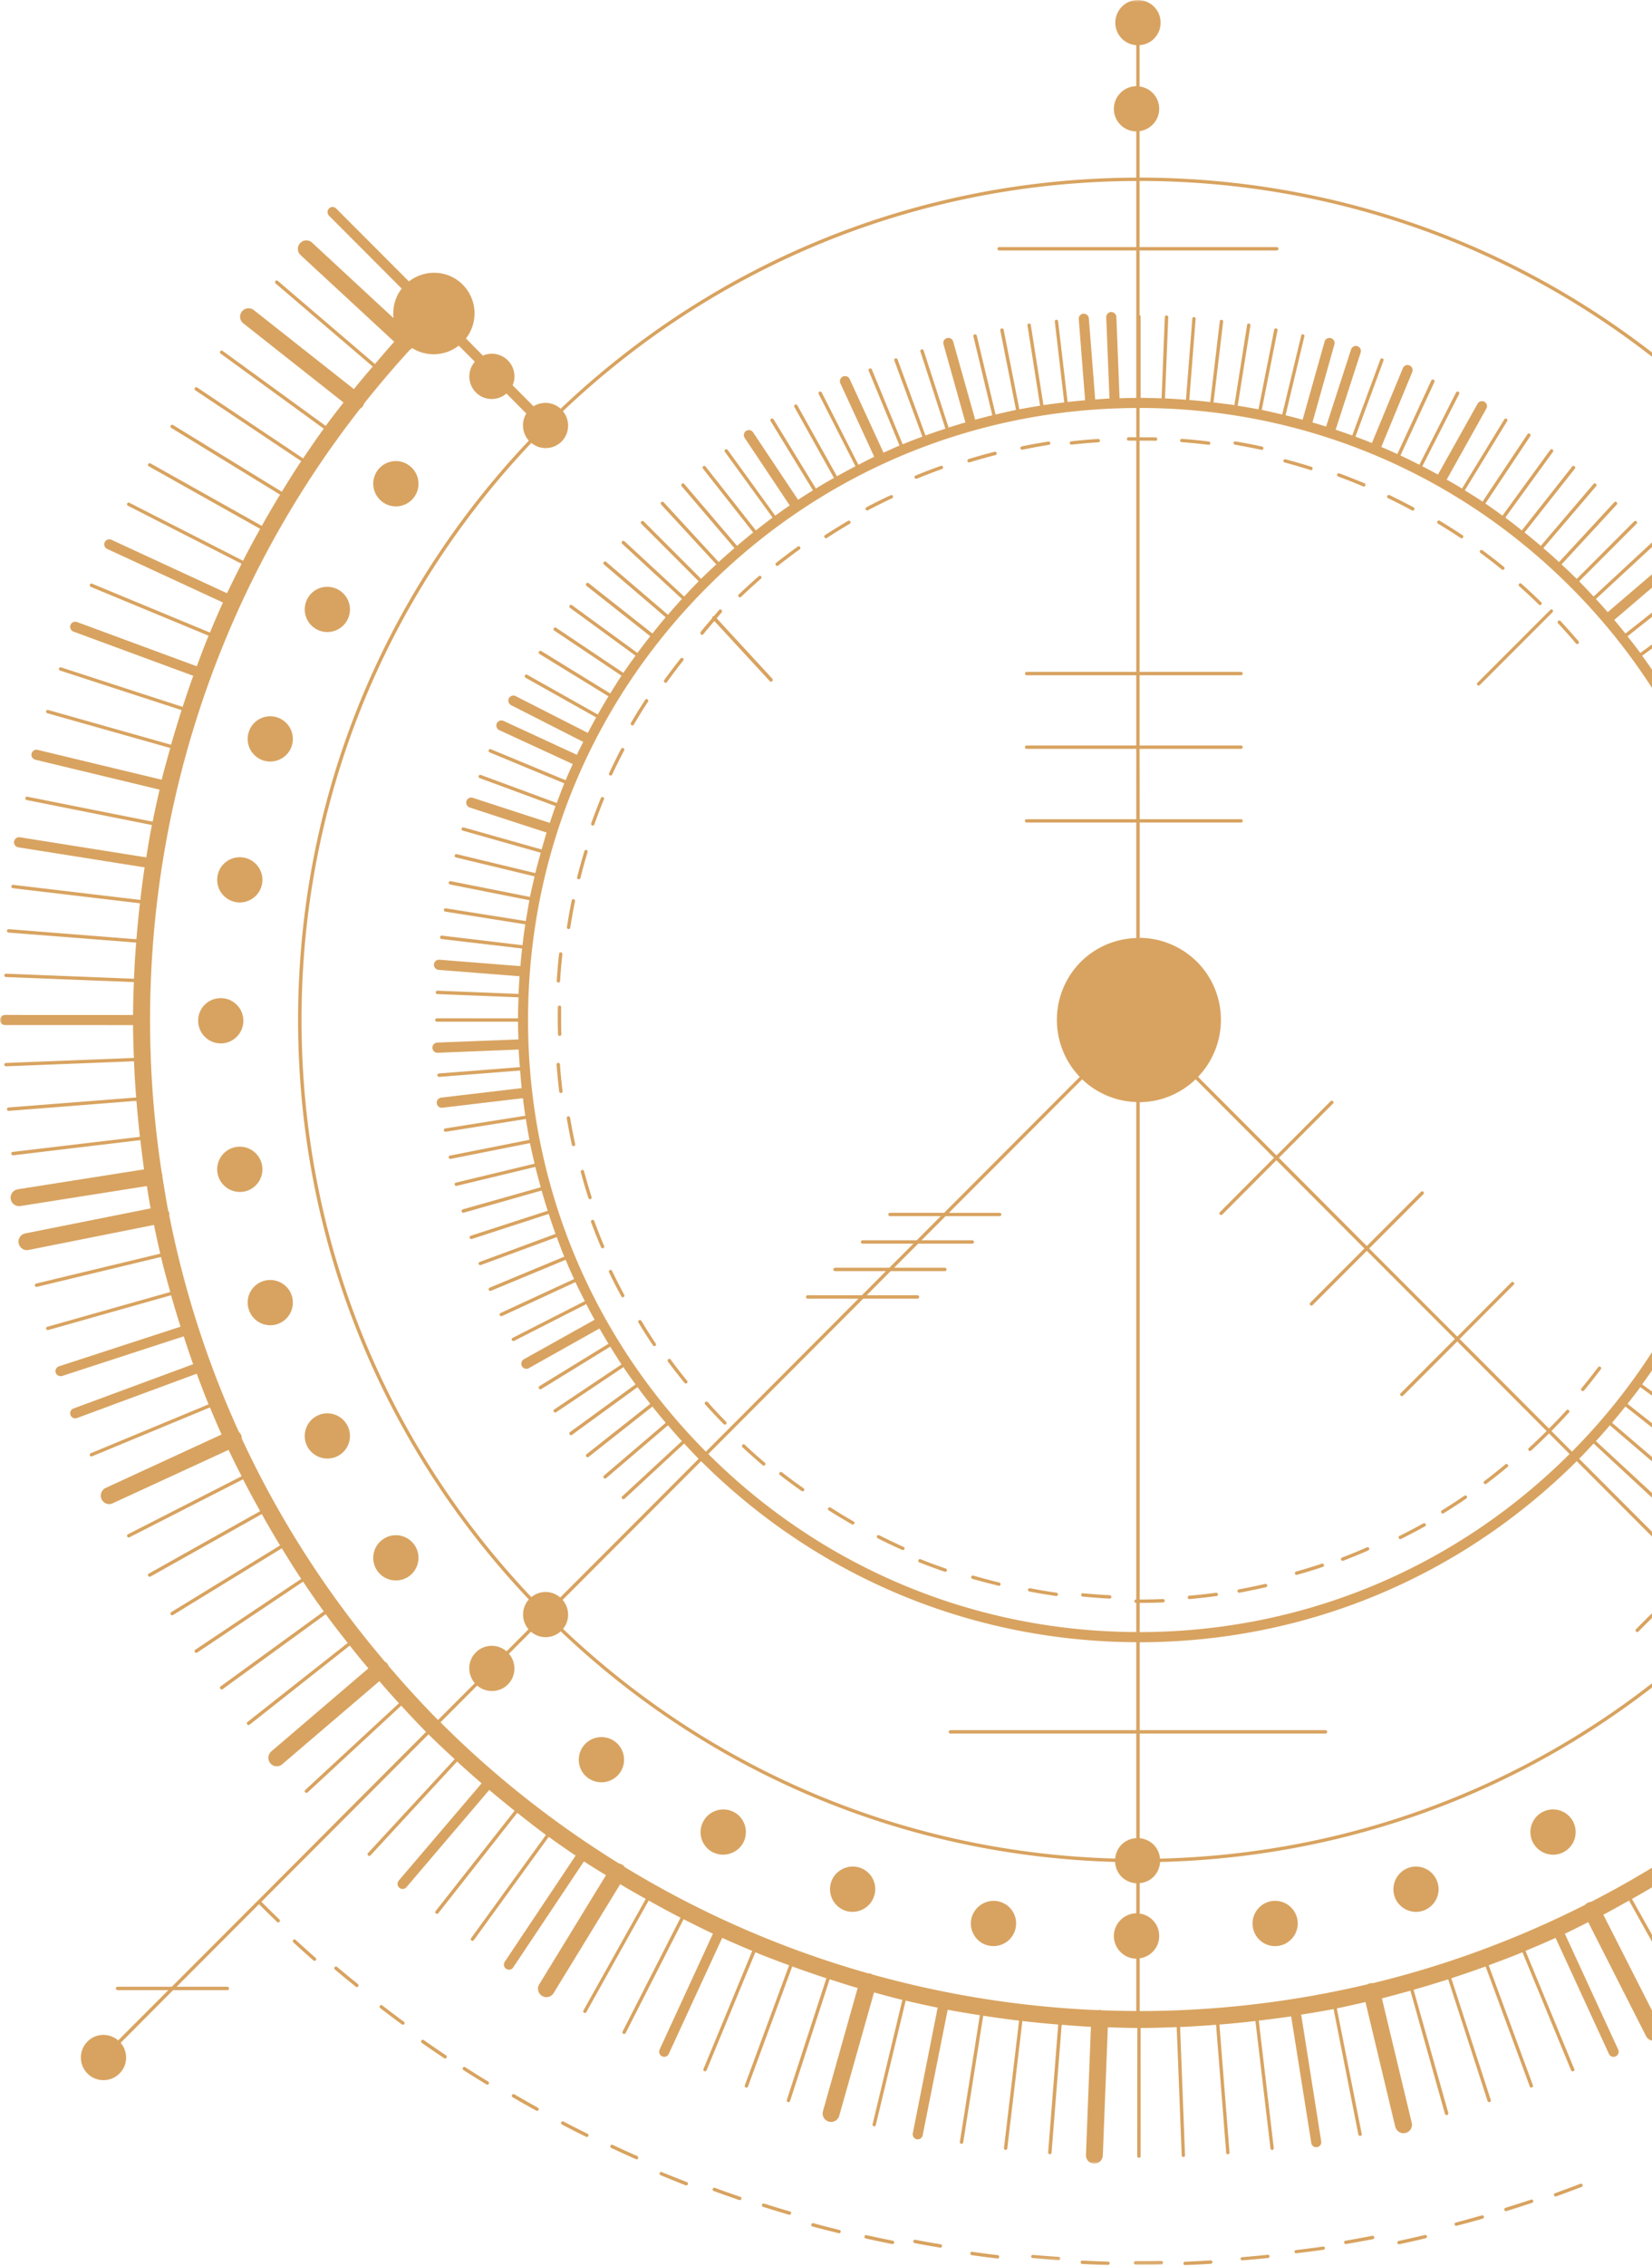 <svg xmlns="http://www.w3.org/2000/svg" xmlns:xlink="http://www.w3.org/1999/xlink" width="434" height="595" viewBox="0 0 434 595">
    <defs>
        <path id="a" d="M0 0h598.35v568.064H0z"/>
        <path id="c" d="M0 .622h14.154v12.91H0z"/>
        <path id="e" d="M0 1.664h14.154v10.089H0z"/>
        <path id="g" d="M0 2.439h13.417v8.539H0z"/>
        <path id="i" d="M0 3.092h13.417v7.97H0z"/>
        <path id="k" d="M0 3.298h13.417v7.558H0z"/>
        <path id="m" d="M0 2.644h13.417v8.128H0z"/>
        <path id="o" d="M0 3.195h13.417v7.764H0z"/>
        <path id="q" d="M0 1.037h13.417v12.08H0z"/>
        <path id="s" d="M0 2.064h13.417V12.09H0z"/>
    </defs>
    <g fill="none" fill-rule="evenodd">
        <g>
            <mask id="b" fill="#fff">
                <use xlink:href="#a"/>
            </mask>
            <path fill="#D8A360" d="M115.726 452.19l9.628-9.656c2.34 1.993 5.857 1.923 8.058-.28 2.214-2.204 2.298-5.726.294-8.07l5.773-5.781a5.944 5.944 0 0 0 7.834-.099c39.687 37.708 90.95 59.025 145.632 60.54.084 1.404.63 2.822 1.71 3.902a5.967 5.967 0 0 0 3.853 1.698v7.873c-3.223.084-5.858 2.708-5.886 5.978.028 3.256 2.635 5.908 5.886 5.95v13.74c-3.04-.015-6.11-.085-9.165-.197-.112-.042-.224-.098-.336-.098-.14 0-.266.042-.407.07a261.14 261.14 0 0 1-59.446-9.375c-.14-.084-.28-.196-.463-.238-.196-.056-.364-.042-.56-.042a257.965 257.965 0 0 1-63.987-27.899 1.897 1.897 0 0 0-.659-.631 2.346 2.346 0 0 0-.84-.31c-16.677-10.314-32.47-22.635-46.919-37.076zm356.694-10.273l4.162 4.14a10.687 10.687 0 0 0-1.15 13.05c-17.629 16.294-36.954 29.696-57.428 40.207a2.118 2.118 0 0 0-.869.238c-.28.14-.49.323-.686.534-17.924 9.065-36.675 15.97-55.86 20.6a2.19 2.19 0 0 0-.742.029c-.225.056-.407.168-.575.253a261.421 261.421 0 0 1-59.867 7.03v-13.85c2.901-.394 5.13-2.864 5.13-5.839.027-3.03-2.229-5.515-5.13-5.908v-7.985c1.317-.126 2.635-.66 3.672-1.684a6.1 6.1 0 0 0 1.695-3.873c56.77-1.39 109.925-24.096 150.299-64.344l8.996 9.038c-.098.098-.21.168-.322.266a6.003 6.003 0 0 0 0 8.42c2.326 2.33 6.11 2.33 8.408.029.099-.113.183-.253.267-.351zm-17.35-18.665l-9.767-9.781 14.196-14.244a.397.397 0 0 0 0-.618c-.154-.196-.434-.182-.63 0l-14.197 14.23-29.807-29.849c1.303-1.305 2.536-2.652 3.798-4l15.653 14.511a.559.559 0 0 0 .336.127c.113 0 .21-.057.295-.14.196-.183.168-.464 0-.632l-15.682-14.497a146.62 146.62 0 0 0 3.672-4.154l16.228 13.893c.084.07.196.099.28.099a.43.43 0 0 0 .35-.155.418.418 0 0 0-.056-.617l-16.228-13.88a333.526 333.526 0 0 0 3.504-4.28L443.76 382.5c.085.07.169.098.28.098.127 0 .239-.056.351-.168a.464.464 0 0 0-.084-.632l-16.747-13.233c1.15-1.446 2.299-2.905 3.364-4.379l17.223 12.532c.084.056.154.098.266.098.14 0 .28-.07.364-.182a.468.468 0 0 0-.112-.632l-17.25-12.546a164.868 164.868 0 0 0 3.18-4.532l17.714 11.858a.38.38 0 0 0 .238.084c.14 0 .28-.07.364-.196.127-.197.07-.477-.112-.632l-17.713-11.83a185.787 185.787 0 0 0 2.957-4.673l18.176 11.156c.084.043.168.07.238.07.14 0 .308-.084.392-.224a.462.462 0 0 0-.168-.617l-18.176-11.157c.799-1.32 1.584-2.638 2.355-3.986l18.61 10.441c.196.127.448.183.659.183.462 0 .91-.253 1.149-.688a1.31 1.31 0 0 0-.519-1.81l-18.61-10.455a229.475 229.475 0 0 0 2.186-4.098l19.003 9.697a.308.308 0 0 0 .182.056.476.476 0 0 0 .42-.238c.084-.225 0-.491-.224-.59l-18.989-9.725c.841-1.642 1.668-3.284 2.453-4.954l19.325 8.926c.056.028.14.042.196.042.168 0 .322-.084.378-.253a.436.436 0 0 0-.182-.59l-19.353-8.939c.729-1.67 1.472-3.368 2.186-5.052l19.704 8.168a.373.373 0 0 0 .168.042c.168 0 .322-.112.406-.28a.48.48 0 0 0-.238-.59l-19.69-8.168c.687-1.712 1.318-3.438 1.977-5.164l20.04 7.396a.32.32 0 0 0 .154.042.472.472 0 0 0 .42-.295.431.431 0 0 0-.252-.561l-20.068-7.424c.63-1.726 1.233-3.466 1.808-5.206l20.32 6.61c.056.013.098.027.126.027a.437.437 0 0 0 .42-.308.443.443 0 0 0-.28-.576l-20.334-6.595c.49-1.488.953-2.947 1.401-4.449l20.517 5.81c.112.028.252.042.364.042.602 0 1.121-.365 1.29-.968.181-.702-.225-1.446-.912-1.628l-20.586-5.824c.42-1.488.827-2.961 1.177-4.477l20.783 4.996c.028.014.056.014.112.014.182 0 .35-.14.406-.337a.437.437 0 0 0-.336-.533l-20.769-4.996c.435-1.796.827-3.592 1.177-5.403l20.965 4.168c.028.014.056.014.084.014.224 0 .407-.154.435-.35a.443.443 0 0 0-.35-.534l-20.937-4.168c.35-1.81.63-3.62.925-5.445l21.132 3.354h.085c.21 0 .406-.154.434-.365a.458.458 0 0 0-.35-.505l-21.161-3.368c.294-1.796.518-3.635.742-5.459l21.287 2.512c0 .014.028.014.057.014a.44.44 0 0 0 .434-.393.452.452 0 0 0-.406-.491l-21.273-2.526c.224-1.839.392-3.663.546-5.501l21.357 1.684h.028c.238 0 .435-.183.435-.407a.454.454 0 0 0-.407-.491l-21.357-1.684c.112-1.53.252-3.074.336-4.59l21.372.829h.056c.714 0 1.289-.562 1.317-1.277.028-.744-.519-1.362-1.261-1.39l-21.427-.828c.056-1.557.112-3.101.112-4.645h21.399c.238 0 .434-.21.434-.463a.437.437 0 0 0-.434-.435h-21.4c0-1.838-.055-3.677-.14-5.501l21.4-.87a.44.44 0 0 0 .434-.45c-.028-.252-.21-.406-.462-.434l-21.371.856a246.965 246.965 0 0 0-.309-4.617l21.385-1.684a1.368 1.368 0 0 0 1.234-1.446 1.407 1.407 0 0 0-1.458-1.22l-21.343 1.683a178.015 178.015 0 0 0-.364-3.747l21.273-2.512a1.327 1.327 0 0 0 1.177-1.473c-.112-.73-.743-1.263-1.486-1.165l-21.287 2.512c-.196-1.53-.392-3.06-.63-4.589l21.133-3.354c.238-.028.406-.266.378-.505a.467.467 0 0 0-.519-.365l-21.132 3.368c-.239-1.544-.49-3.073-.771-4.589l20.95-4.154a1.363 1.363 0 0 0 1.066-1.586c-.169-.701-.855-1.192-1.57-1.038l-20.993 4.168c-.294-1.516-.63-3.031-.98-4.519l20.768-4.996a.451.451 0 0 0 .336-.547c-.056-.225-.308-.393-.518-.309l-20.783 4.982c-.406-1.796-.925-3.564-1.415-5.347l20.586-5.81c.238-.07.378-.308.294-.547a.424.424 0 0 0-.518-.295l-20.586 5.796a120.072 120.072 0 0 0-1.612-5.276l20.334-6.624a.41.41 0 0 0 .28-.547.419.419 0 0 0-.546-.281l-20.348 6.596a114.414 114.414 0 0 0-1.78-5.22l20.04-7.41c.224-.085.364-.323.28-.562a.441.441 0 0 0-.575-.266l-20.067 7.41c-.631-1.727-1.262-3.453-1.976-5.165l19.717-8.168a.443.443 0 0 0 .238-.575.428.428 0 0 0-.574-.253l-19.704 8.182a203.775 203.775 0 0 0-2.214-5.052l19.381-8.954c.21-.112.295-.364.182-.603a.41.41 0 0 0-.574-.21l-19.325 8.939c-.785-1.656-1.612-3.298-2.453-4.968l18.99-9.697c.223-.112.307-.365.223-.59-.14-.224-.42-.308-.602-.21l-19.003 9.711a229.479 229.479 0 0 0-2.186-4.098l18.61-10.455c.63-.364.883-1.164.519-1.81a1.305 1.305 0 0 0-1.808-.505l-18.61 10.44a228.424 228.424 0 0 0-2.355-3.985l18.176-11.142a.466.466 0 0 0 .168-.618.46.46 0 0 0-.63-.154l-18.176 11.17a164.12 164.12 0 0 0-2.957-4.687l17.713-11.858a.475.475 0 0 0 .112-.617c-.14-.197-.42-.253-.602-.113l-17.742 11.859a119.505 119.505 0 0 0-3.153-4.533l17.28-12.546a.444.444 0 0 0 .083-.618.43.43 0 0 0-.602-.098l-17.251 12.532a164.476 164.476 0 0 0-3.364-4.364l16.747-13.248c.196-.154.252-.435.084-.632a.475.475 0 0 0-.63-.07l-16.747 13.234c-.953-1.207-1.948-2.4-2.929-3.579l16.228-13.879c.575-.477.63-1.333.168-1.894-.49-.548-1.345-.618-1.892-.14l-16.228 13.878a119.054 119.054 0 0 0-3.097-3.466l15.682-14.51a.433.433 0 0 0 0-.632c-.154-.168-.435-.182-.63-.014l-15.654 14.51c-1.262-1.333-2.495-2.68-3.798-3.999l15.079-15.1a.458.458 0 0 0 0-.631.487.487 0 0 0-.63 0l-15.08 15.1a252.5 252.5 0 0 0-3.994-3.803l14.505-15.704a.473.473 0 0 0-.028-.631.444.444 0 0 0-.631.028l-14.504 15.69a145.498 145.498 0 0 0-4.134-3.664l13.873-16.25c.14-.197.14-.464-.056-.632a.446.446 0 0 0-.63.056l-13.846 16.237c-1.43-1.193-2.817-2.372-4.274-3.523l13.229-16.756c.154-.196.098-.463-.084-.631a.463.463 0 0 0-.63.084l-13.23 16.77a127.981 127.981 0 0 0-4.344-3.368l12.514-17.247a.444.444 0 0 0-.084-.617.464.464 0 0 0-.63.098l-12.543 17.261c-1.471-1.08-2.957-2.161-4.484-3.186l11.8-17.696c.125-.21.083-.491-.113-.617a.46.46 0 0 0-.63.112l-11.8 17.696c-1.528-1.024-3.097-1.979-4.653-2.96l11.113-18.174c.14-.197.056-.477-.14-.604-.21-.126-.49-.07-.602.14l-11.113 18.174c-1.332-.828-2.677-1.586-4.022-2.358l10.398-18.608c.392-.632.14-1.46-.49-1.81a1.33 1.33 0 0 0-1.808.519l-10.399 18.58c-1.359-.73-2.704-1.46-4.106-2.175l9.67-18.973a.449.449 0 0 0-.196-.604.47.47 0 0 0-.603.197l-9.655 18.987c-1.654-.842-3.294-1.67-4.961-2.442l8.926-19.31c.085-.224 0-.491-.224-.59-.21-.112-.49 0-.602.211l-8.927 19.324a112.535 112.535 0 0 0-4.204-1.866l8.128-19.675a1.362 1.362 0 0 0-.715-1.74c-.687-.267-1.471.042-1.752.73l-8.128 19.646a145.457 145.457 0 0 0-4.33-1.67l7.371-19.97a.436.436 0 0 0-.252-.56.441.441 0 0 0-.575.266l-7.385 19.956c-1.43-.534-2.9-1.01-4.358-1.516l6.572-20.264c.225-.688-.168-1.432-.854-1.67a1.32 1.32 0 0 0-1.668.856l-6.559 20.25c-1.205-.379-2.41-.73-3.587-1.08l5.774-20.49c.182-.715-.225-1.459-.94-1.641-.7-.21-1.443.196-1.639.898l-5.774 20.517c-1.5-.393-2.985-.814-4.484-1.165l4.947-20.713c.084-.239-.084-.478-.294-.534a.435.435 0 0 0-.547.337l-4.989 20.714c-1.78-.421-3.56-.842-5.367-1.207l4.134-20.882a.42.42 0 0 0-.35-.52c-.253-.056-.463.099-.519.337l-4.134 20.91c-1.808-.365-3.644-.66-5.451-.954l3.349-21.064a.455.455 0 0 0-.393-.505.421.421 0 0 0-.49.364l-3.335 21.05a171.718 171.718 0 0 0-5.48-.701l2.523-21.205a.433.433 0 0 0-.379-.49.437.437 0 0 0-.504.378l-2.509 21.205c-1.835-.21-3.671-.393-5.507-.534l1.668-21.302a.42.42 0 0 0-.407-.463c-.252-.07-.434.154-.462.392l-1.668 21.317c-1.836-.14-3.671-.28-5.507-.35l.855-21.331a.464.464 0 0 0-.449-.464c-.21-.014-.434.169-.462.421l-.841 21.345c-1.836-.056-3.672-.112-5.508-.126V83.108c0-.168-.112-.295-.28-.365v-16.98h36.03c.238 0 .462-.21.462-.45 0-.238-.224-.448-.462-.448h-36.03v-17.36c58.55.042 113.596 22.847 155.063 64.217l-9.473 9.473a.458.458 0 0 0 0 .632c.112.084.224.14.336.14.098 0 .21-.056.294-.14l9.474-9.473c85.344 85.8 85.344 225.083 0 310.898zM298.509 47.52v17.346h-36.015a.472.472 0 0 0-.449.449c0 .238.225.449.449.449h36.015v38.704c-1.471 0-2.929.056-4.386.098l-.84-21.359c-.029-.743-.688-1.29-1.374-1.29-.729.027-1.304.659-1.29 1.389l.855 21.317c-1.26.056-2.494.182-3.755.266l-1.668-21.33c-.056-.716-.729-1.236-1.415-1.208a1.319 1.319 0 0 0-1.234 1.432l1.668 21.303c-1.528.126-3.069.28-4.597.463l-2.494-21.219a.433.433 0 0 0-.49-.379c-.253.028-.407.239-.379.491l2.48 21.219c-1.821.196-3.629.435-5.465.702l-3.321-21.05a.448.448 0 0 0-.519-.365.422.422 0 0 0-.35.505l3.307 21.064c-1.807.295-3.643.59-5.437.954l-4.134-20.91c-.056-.224-.308-.393-.519-.336-.252.042-.392.28-.364.519l4.134 20.882c-1.808.365-3.587.786-5.367 1.207l-4.947-20.714c-.084-.252-.336-.407-.547-.337-.224.056-.392.31-.336.534l4.961 20.713c-1.514.35-2.985.772-4.498 1.165l-5.774-20.517a1.29 1.29 0 0 0-1.64-.898 1.283 1.283 0 0 0-.897 1.642l5.746 20.489c-1.485.42-2.957.884-4.414 1.347l-6.559-20.25a.472.472 0 0 0-.574-.281.445.445 0 0 0-.28.561l6.572 20.25c-1.752.59-3.504 1.165-5.227 1.797l-7.344-19.97a.464.464 0 0 0-.574-.267.432.432 0 0 0-.266.562l7.357 19.983c-1.752.646-3.476 1.292-5.171 2.007l-8.1-19.66a.455.455 0 0 0-.575-.24c-.252.099-.336.352-.252.59l8.1 19.633c-1.415.603-2.817 1.249-4.204 1.88l-8.899-19.338c-.336-.673-1.093-.954-1.78-.645a1.354 1.354 0 0 0-.658 1.768l8.898 19.296c-1.401.66-2.76 1.39-4.162 2.091l-9.641-18.987c-.098-.225-.379-.295-.589-.197a.449.449 0 0 0-.196.604l9.656 18.973a162.31 162.31 0 0 0-4.863 2.624l-10.413-18.622c-.098-.197-.378-.28-.602-.155a.424.424 0 0 0-.154.604l10.37 18.608a160.596 160.596 0 0 0-4.737 2.779l-11.113-18.16a.484.484 0 0 0-.63-.154c-.182.14-.267.421-.14.618l11.113 18.173c-1.304.814-2.621 1.628-3.91 2.484l-11.828-17.724a1.313 1.313 0 0 0-1.822-.365 1.346 1.346 0 0 0-.364 1.852l11.828 17.725c-1.29.87-2.551 1.768-3.812 2.68l-12.5-17.261a.462.462 0 0 0-.631-.098.42.42 0 0 0-.084.617l12.514 17.247a165.524 165.524 0 0 0-4.386 3.368l-13.215-16.77a.416.416 0 0 0-.603-.084c-.224.168-.224.435-.084.631l13.187 16.756a200.973 200.973 0 0 0-4.232 3.523l-13.86-16.237a.433.433 0 0 0-.63-.056.46.46 0 0 0-.056.632l13.86 16.25c-1.374 1.193-2.776 2.4-4.135 3.663l-14.448-15.69a.444.444 0 0 0-.63-.027.434.434 0 0 0-.029.631l14.476 15.704a129.15 129.15 0 0 0-3.993 3.789l-15.08-15.086a.487.487 0 0 0-.63 0 .458.458 0 0 0 0 .631l15.079 15.1a113.184 113.184 0 0 0-3.812 4l-15.681-14.511a.472.472 0 0 0-.63.028.459.459 0 0 0 .027.632l15.682 14.482a165.068 165.068 0 0 0-3.658 4.154l-16.242-13.879a.417.417 0 0 0-.617.042.446.446 0 0 0 .042.632l16.214 13.879a164.377 164.377 0 0 0-3.475 4.252l-16.76-13.22c-.183-.14-.491-.112-.631.07-.154.197-.098.478.056.632l16.76 13.22c-1.12 1.445-2.27 2.918-3.377 4.392l-17.18-12.532c-.197-.14-.463-.098-.631.084a.444.444 0 0 0 .112.618l17.209 12.56a164.108 164.108 0 0 0-3.196 4.505l-17.657-11.83c-.196-.141-.49-.085-.603.112-.168.21-.112.477.113.617l17.657 11.844c-1.023 1.516-1.976 3.102-2.957 4.66l-18.12-11.13c-.224-.125-.49-.07-.602.155a.422.422 0 0 0 .126.604l18.12 11.128a176.95 176.95 0 0 0-2.79 4.772L138.5 177.16c-.225-.127-.463-.056-.603.168a.47.47 0 0 0 .168.604l18.554 10.426a225.855 225.855 0 0 0-2.186 4.056l-18.946-9.64c-.66-.352-1.444-.085-1.808.574-.323.66-.056 1.446.602 1.797l18.947 9.64c-.575 1.138-1.15 2.246-1.668 3.383l-19.269-8.897a1.34 1.34 0 0 0-1.78.66c-.308.645 0 1.445.66 1.767l19.296 8.898c-.63 1.417-1.289 2.806-1.864 4.252l-19.633-8.14c-.21-.112-.49.014-.574.239-.113.224 0 .491.252.59l19.591 8.125a177.29 177.29 0 0 0-1.962 5.164l-19.955-7.367a.446.446 0 0 0-.575.266.427.427 0 0 0 .266.561l19.928 7.354c-.519 1.46-1.01 2.933-1.5 4.407l-20.236-6.582a1.32 1.32 0 0 0-1.667.856c-.21.688.168 1.445.855 1.684l20.194 6.582c-.435 1.46-.87 2.947-1.304 4.434l-20.446-5.782c-.28-.07-.504.07-.56.295-.07.253.056.491.308.547l20.474 5.796c-.49 1.768-.98 3.55-1.43 5.347L120 224.257a.446.446 0 0 0-.546.323c-.056.253.07.477.322.533l20.67 4.982c-.42 1.796-.854 3.579-1.205 5.389l-20.838-4.14a.455.455 0 0 0-.519.337.452.452 0 0 0 .337.533l20.852 4.14c-.322 1.81-.63 3.635-.925 5.46l-21.02-3.34a.482.482 0 0 0-.533.364c-.014.239.14.477.392.505l21.021 3.34c-.308 1.81-.518 3.649-.743 5.473l-21.16-2.512c-.239-.042-.463.155-.491.407a.442.442 0 0 0 .392.491l21.147 2.484c-.154 1.544-.322 3.088-.434 4.631l-21.273-1.684c-.729-.056-1.388.506-1.444 1.221-.056.73.49 1.376 1.234 1.446l21.259 1.67c-.099 1.543-.21 3.087-.267 4.63l-21.3-.841c-.21 0-.463.182-.463.435 0 .238.168.449.434.463l21.33.842c-.085 1.824-.14 3.677-.14 5.53l-21.316-.015a.452.452 0 0 0-.448.45c0 .252.196.448.448.448h21.315c0 1.558.056 3.088.112 4.645l-21.329.828a1.334 1.334 0 0 0-1.275 1.39c.028.73.63 1.29 1.331 1.29h.056l21.273-.855c.084 1.543.197 3.087.323 4.617l-21.26 1.67c-.252.028-.448.238-.42.49a.466.466 0 0 0 .449.408h.028l21.259-1.67c.14 1.543.252 3.073.406 4.617l-21.147 2.498a1.348 1.348 0 0 0-1.149 1.487 1.328 1.328 0 0 0 1.303 1.18c.056 0 .113 0 .169-.015l21.16-2.512c.197 1.544.379 3.073.631 4.603l-21.049 3.34c-.224.042-.378.253-.364.505.028.21.224.365.448.365h.084l21.021-3.34c.294 1.839.603 3.649.925 5.46l-20.824 4.14a.442.442 0 0 0-.365.532c.056.197.224.351.449.351.014 0 .042 0 .07-.014l20.838-4.14c.35 1.81.785 3.593 1.205 5.39l-20.67 4.981c-.252.056-.378.295-.322.533.028.197.21.337.406.337.028 0 .084 0 .112-.014l20.657-4.982c.448 1.796.939 3.565 1.429 5.347l-20.474 5.796a.436.436 0 0 0-.308.547.447.447 0 0 0 .42.337c.056 0 .084-.014.14-.014l20.446-5.81c.519 1.782 1.037 3.55 1.612 5.305l-20.236 6.567a.432.432 0 0 0-.266.562c.056.196.21.308.406.308.056 0 .084 0 .14-.014l20.222-6.581a176.94 176.94 0 0 0 1.78 5.234l-19.928 7.368a.45.45 0 0 0-.266.561c.084.168.238.295.434.295a.37.37 0 0 0 .14-.042l19.956-7.34c.63 1.726 1.261 3.452 1.962 5.136l-19.591 8.14a.457.457 0 0 0-.252.575.49.49 0 0 0 .42.28.722.722 0 0 0 .154-.027l19.633-8.14c.687 1.698 1.444 3.368 2.215 5.052l-19.297 8.912c-.225.112-.323.365-.225.59a.462.462 0 0 0 .603.21l19.269-8.898a234.64 234.64 0 0 0 2.466 4.982l-18.96 9.655c-.224.099-.309.365-.196.59.084.14.238.238.406.238a.35.35 0 0 0 .196-.056l18.933-9.64c.715 1.374 1.43 2.736 2.2 4.097l-18.596 10.385c-.617.35-.841 1.165-.49 1.81.251.435.686.688 1.148.688.225 0 .477-.056.659-.169l18.554-10.413c.771 1.348 1.57 2.68 2.355 4.014l-18.12 11.115a.438.438 0 0 0-.126.617c.056.14.21.225.35.225a.57.57 0 0 0 .252-.07l18.12-11.13c.981 1.559 1.934 3.13 2.957 4.66l-17.657 11.816c-.225.14-.28.421-.113.618.056.126.225.196.35.196a.452.452 0 0 0 .253-.084l17.685-11.83c1.01 1.543 2.075 3.03 3.168 4.518l-17.21 12.532c-.196.155-.252.435-.111.632a.46.46 0 0 0 .35.182.54.54 0 0 0 .28-.084l17.21-12.532c1.078 1.488 2.227 2.933 3.348 4.393l-16.732 13.22a.495.495 0 0 0-.084.63.452.452 0 0 0 .63.07l16.761-13.219a122.71 122.71 0 0 0 3.503 4.267l-16.242 13.865c-.182.168-.182.435-.042.631.098.098.21.14.35.14a.393.393 0 0 0 .267-.098l16.242-13.879c1.205 1.403 2.41 2.807 3.658 4.154l-15.654 14.483c-.182.168-.21.449-.028.617a.413.413 0 0 0 .308.154c.113 0 .21-.056.323-.126l15.653-14.496c1.261 1.36 2.495 2.708 3.812 4l-15.079 15.113-21.3 21.303c-2.187-1.88-5.368-1.923-7.582-.084-38.945-41.104-60.372-94.628-60.372-151.52-.028-56.864 21.427-110.415 60.372-151.52a5.913 5.913 0 0 0 7.945-.364c2.159-2.176 2.27-5.614.35-7.957 40.893-38.845 94.104-60.26 150.621-60.443zm0 380.968c-42.448-.183-82.33-16.756-112.433-46.746l40.725-40.795h14.224a.452.452 0 0 0 .448-.45c0-.238-.224-.434-.448-.434h-13.328l6.293-6.33h14.238c.252 0 .434-.196.434-.449a.44.44 0 0 0-.434-.449H234.9l6.32-6.315h14.21a.437.437 0 0 0 .434-.435c0-.252-.196-.463-.434-.463h-13.327l6.32-6.329h14.196a.431.431 0 0 0 .448-.435.431.431 0 0 0-.448-.435h-13.327l35.006-35.056a21.492 21.492 0 0 0 14.21 5.965v130.61h-.056a.44.44 0 0 0-.434.448c0 .253.182.45.434.45h.056v7.648zm113.834-46.746c-30.213 30.102-70.293 46.704-112.937 46.76v-7.663a152.7 152.7 0 0 0 6.166-.126c.238-.014.435-.224.407-.463 0-.238-.183-.42-.435-.435-2.088.084-4.134.126-6.138.126V289.373c5.311-.042 10.567-2.063 14.7-6.007l20.587 20.615-14.21 14.259a.433.433 0 0 0 0 .631.434.434 0 0 0 .308.126c.112 0 .21-.042.323-.126l14.21-14.258 23.122 23.17-14.224 14.23c-.168.182-.168.476 0 .63.098.085.182.141.323.141a.45.45 0 0 0 .308-.14l14.224-14.244 23.137 23.141-14.238 14.258a.412.412 0 0 0 0 .632.41.41 0 0 0 .294.112.538.538 0 0 0 .336-.112l14.238-14.244 23.474 23.52c-1.528 1.515-3.084 3.031-4.681 4.476a.459.459 0 0 0-.028.632c.084.098.196.14.336.14a.486.486 0 0 0 .295-.112 142.793 142.793 0 0 0 4.708-4.505l5.395 5.403zM298.508 107.12v7.69c-.686 0-1.373-.013-2.032-.013a.459.459 0 0 0-.434.449c0 .252.196.435.434.435.687 0 1.374.014 2.032.014v60.709H269.71a.437.437 0 0 0-.435.435c0 .239.197.449.435.449h28.798v18.44H269.71a.44.44 0 0 0-.435.45c0 .238.197.434.435.434h28.798v18.468H269.71c-.238 0-.463.183-.463.435 0 .239.225.435.463.435h28.798v30.327c-5.283.168-10.51 2.217-14.56 6.245-8.296 8.336-8.38 21.752-.28 30.214l-35.638 35.687h-14.224a.42.42 0 0 0-.434.435.42.42 0 0 0 .434.435h13.356l-6.32 6.33h-14.239a.44.44 0 0 0-.434.448c0 .239.196.45.434.45h13.356l-6.32 6.314H219.4a.455.455 0 0 0-.462.45c0 .252.196.449.462.449h13.341l-6.306 6.329h-14.252a.428.428 0 0 0-.434.435c0 .266.182.449.434.449h13.355l-40.093 40.178c-30.144-30.327-46.722-70.547-46.722-113.32 0-42.915 16.69-83.276 47.016-113.616 30.13-30.2 70.181-46.886 112.77-47.069zm114.465 274.005l-5.395-5.417a167.01 167.01 0 0 0 4.596-4.842.434.434 0 0 0-.028-.631.433.433 0 0 0-.63.042 134.093 134.093 0 0 1-4.569 4.785l-23.487-23.52 14.21-14.244a.383.383 0 0 0 0-.603c-.168-.183-.434-.183-.63 0l-14.197 14.23-23.136-23.142 14.238-14.258a.489.489 0 0 0 0-.631c-.197-.169-.463-.169-.631 0l-14.238 14.244-23.095-23.156 14.196-14.23c.196-.168.196-.449 0-.631a.44.44 0 0 0-.616 0l-14.21 14.244-20.615-20.643c8.1-8.462 8.016-21.879-.266-30.2a21.634 21.634 0 0 0-15.065-6.301v-30.27h26.64a.437.437 0 0 0 .435-.436.428.428 0 0 0-.435-.435h-26.64l-.028-18.468h26.64c.239 0 .463-.196.463-.435a.464.464 0 0 0-.463-.449h-26.64v-18.44h26.64c.239 0 .463-.21.463-.45 0-.238-.224-.434-.463-.434h-26.64v-60.709c1.401 0 2.803-.014 4.19.028a.431.431 0 0 0 .449-.435c.028-.239-.197-.435-.42-.45-1.416-.041-2.79-.013-4.219-.027v-7.705c42.812.057 83.018 16.756 113.288 47.083 62.46 62.547 62.543 164.248.308 226.936zm-108.229 106.85c-.112-1.332-.658-2.652-1.667-3.662a5.95 5.95 0 0 0-3.672-1.698v-27.478h48.81c.238 0 .463-.21.463-.449a.464.464 0 0 0-.463-.449h-48.81v-23.07c43.359-.057 84.083-16.925 114.83-47.546l15.078 15.1 14.729 14.749-14.238 14.258a.44.44 0 0 0 0 .617c.084.099.224.14.336.14a.39.39 0 0 0 .294-.14l14.238-14.244 9.768 9.782c-40.206 40.108-93.15 62.687-149.696 64.09zM147.916 427.66a5.907 5.907 0 0 0-.112-7.606l36.38-36.431c30.62 30.494 71.19 47.349 114.324 47.531v23.085h-48.796a.47.47 0 0 0-.476.463c0 .225.224.435.476.435h48.796V482.6a5.84 5.84 0 0 0-3.854 1.698 5.838 5.838 0 0 0-1.681 3.663c-54.458-1.516-105.538-22.735-145.057-60.302zm-53.267-320.4c.196-.14.435-.28.603-.476.196-.253.308-.52.378-.814 3.868-4.842 7.862-9.571 12.108-14.188.21-.084.379-.239.575-.393 3.741 2.372 8.618 2.133 12.206-.646l4.218 4.224a5.942 5.942 0 0 0 .294 8.07c2.186 2.203 5.69 2.287 8.016.28l5.227 5.249a5.958 5.958 0 0 0 .659 7.115c-39.113 41.258-60.624 95.035-60.624 152.123 0 57.116 21.54 110.879 60.624 152.123a5.945 5.945 0 0 0-.084 7.831l-5.774 5.796c-2.354-2.021-5.858-1.937-8.072.28-2.214 2.232-2.27 5.726-.266 8.07l-9.67 9.669c-4.54-4.59-8.842-9.332-12.976-14.174a2.755 2.755 0 0 0-.379-.688 3.474 3.474 0 0 0-.63-.49c-15.388-18.104-27.944-37.807-37.585-58.577a1.815 1.815 0 0 0-.183-.954c-.112-.28-.308-.52-.546-.73a258.384 258.384 0 0 1-18.288-56.793c0-.197.028-.421 0-.618a2.041 2.041 0 0 0-.294-.687c-.575-3.004-1.051-6.007-1.542-9.024 0-.126.028-.224.028-.337-.028-.14-.084-.238-.14-.379-10.805-69.606 6.572-142.734 52.117-200.861zM34.95 269.137c.028 2.877.113 5.74.225 8.617L1.57 279.072a.464.464 0 0 0-.449.463.47.47 0 0 0 .463.421l33.619-1.319c.112 3.158.322 6.33.574 9.5l-33.563 2.625c-.21.014-.406.238-.378.477 0 .225.224.421.434.421h.028l33.535-2.638c.267 3.157.575 6.3.925 9.444l-33.395 3.958c-.238.028-.434.252-.406.49a.492.492 0 0 0 .462.408h.028l33.423-3.986c.309 2.569.603 5.123.981 7.677l-33.198 5.234a2.23 2.23 0 0 0-1.836 2.54 2.228 2.228 0 0 0 2.2 1.88c.098 0 .21-.013.35-.027l33.227-5.249c.308 1.937.603 3.916.981 5.866l-32.918 6.568c-1.206.224-2.004 1.403-1.752 2.596.21 1.053 1.149 1.796 2.158 1.796.168 0 .308-.014.434-.042l32.96-6.567a343.284 343.284 0 0 0 1.64 7.536l-32.596 7.844c-.252.056-.378.295-.336.534.028.21.224.35.448.35.029 0 .057 0 .085-.014l32.596-7.844c.742 3.087 1.583 6.132 2.438 9.192L12.43 348.34c-.252.057-.378.31-.308.548a.433.433 0 0 0 .42.322c.056 0 .084-.014.126-.014l32.274-9.135c.8 2.764 1.612 5.515 2.495 8.251l-31.91 10.4a1.342 1.342 0 0 0-.883 1.683c.197.562.715.912 1.29.912.14 0 .266-.028.406-.056l31.924-10.399a236.187 236.187 0 0 0 2.48 7.312l-31.447 11.634c-.687.238-1.037 1.01-.785 1.712.182.533.7.87 1.247.87.14 0 .309-.028.477-.084l31.447-11.634c1.009 2.694 2.018 5.375 3.111 8.041l-30.957 12.84a.418.418 0 0 0-.21.576c.056.168.21.267.407.267a.373.373 0 0 0 .168-.042l30.956-12.827c.981 2.372 1.99 4.743 3.055 7.1l-30.452 14.034c-1.093.506-1.597 1.839-1.079 2.947a2.187 2.187 0 0 0 2.004 1.292c.337 0 .63-.057.925-.211l30.438-14.02a243.315 243.315 0 0 0 3.42 6.92l-29.85 15.24a.433.433 0 0 0-.196.589c.084.154.224.252.378.252.084 0 .14-.014.225-.056L63.86 388.38c1.415 2.82 2.957 5.6 4.484 8.364l-29.26 16.405c-.21.126-.267.379-.155.604.07.14.239.21.379.21a.533.533 0 0 0 .224-.042l29.247-16.405a267.909 267.909 0 0 0 4.793 8.237l-28.575 17.5a.45.45 0 0 0-.14.604.42.42 0 0 0 .393.224c.084 0 .154-.014.21-.07l28.574-17.514c1.682 2.709 3.321 5.39 5.101 8.027l-27.845 18.623c-.183.126-.239.407-.099.617.07.113.21.183.35.183a.382.382 0 0 0 .253-.07l27.831-18.623a243.12 243.12 0 0 0 5.424 7.817l-27.075 19.675a.42.42 0 0 0-.084.617.435.435 0 0 0 .35.197.452.452 0 0 0 .253-.084L85.568 423.8c1.85 2.54 3.798 5.038 5.774 7.55L65.01 452.105c-.168.154-.224.421-.056.618a.42.42 0 0 0 .35.182.455.455 0 0 0 .28-.098l26.305-20.77a197.653 197.653 0 0 0 4.89 5.978l-25.505 21.809a2.223 2.223 0 0 0-.238 3.129c.434.52 1.065.772 1.696.772.49 0 1.009-.169 1.415-.533l25.52-21.808a220.354 220.354 0 0 0 5.142 5.795l-24.608 22.763c-.196.154-.196.435-.028.631a.444.444 0 0 0 .322.127.574.574 0 0 0 .309-.099l24.608-22.79c2.13 2.33 4.288 4.63 6.516 6.89L88.273 478.39v.014l-20.53 20.587h-.028v.014l-22.577 22.608H30.9a.464.464 0 0 0-.462.45c0 .238.224.434.462.434h13.328L31.04 535.703c-2.327-2.007-5.83-1.95-8.044.28-2.327 2.33-2.327 6.105 0 8.42a5.927 5.927 0 0 0 8.394-.014c2.228-2.203 2.298-5.711.308-8.055l13.79-13.837h14.238a.437.437 0 0 0 .434-.435.44.44 0 0 0-.434-.449H46.4l21.651-21.682c1.556 1.572 3.14 3.13 4.737 4.66.098.084.21.126.322.126a.352.352 0 0 0 .294-.14c.197-.169.169-.45 0-.632a245.12 245.12 0 0 1-4.722-4.645l43.891-43.953c2.256 2.231 4.554 4.378 6.88 6.511l-22.772 24.657c-.168.183-.14.463.028.632.07.084.183.112.295.112.14 0 .252-.042.336-.14l22.744-24.643c2.13 1.965 4.26 3.845 6.447 5.726l-21.778 25.54a1.337 1.337 0 0 0 .168 1.881c.239.21.547.323.841.323.379 0 .771-.169 1.01-.463l21.763-25.541a275.11 275.11 0 0 0 6.656 5.459l-20.754 26.355a.464.464 0 0 0 .084.631.54.54 0 0 0 .28.084.444.444 0 0 0 .35-.168l20.741-26.355c2.494 1.965 4.989 3.943 7.54 5.796l-19.662 27.113a.445.445 0 0 0 .084.617.54.54 0 0 0 .28.084.46.46 0 0 0 .35-.182l19.676-27.127a219.448 219.448 0 0 0 7.063 4.926l-18.61 27.87c-.407.618-.253 1.446.35 1.853.252.154.505.238.77.238.407 0 .828-.21 1.094-.603l18.582-27.828c1.892 1.248 3.84 2.413 5.788 3.62l-17.517 28.628a2.19 2.19 0 0 0 .7 3.046c.393.238.771.35 1.178.35.742 0 1.485-.392 1.891-1.08l17.49-28.586c2.214 1.333 4.47 2.61 6.712 3.873l-16.368 29.274c-.14.196-.056.477.154.603a.442.442 0 0 0 .603-.168l16.368-29.288c2.803 1.544 5.563 3.073 8.38 4.505l-15.219 29.877a.449.449 0 0 0 .196.604.462.462 0 0 0 .603-.21l15.219-29.864c2.565 1.277 5.115 2.582 7.708 3.789l-14.014 30.438c-.294.674 0 1.46.658 1.769.197.084.393.126.547.126.519 0 .995-.295 1.205-.772l14.042-30.467a247.692 247.692 0 0 0 7.89 3.425l-12.809 31c-.112.224 0 .505.21.575.056.042.14.042.197.042.168 0 .322-.112.406-.267l12.809-30.986c2.928 1.207 5.885 2.316 8.87 3.41l-11.631 31.52c-.084.238.028.477.28.575a.28.28 0 0 0 .126.028.443.443 0 0 0 .42-.294l11.632-31.52a271.24 271.24 0 0 0 8.969 3.102l-10.398 31.954c-.056.239.056.505.308.561a.432.432 0 0 0 .126.014c.196 0 .365-.098.42-.294l10.399-31.969c2.466.786 4.905 1.586 7.357 2.302l-9.109 32.319a2.224 2.224 0 0 0 1.528 2.75c.224.057.42.085.602.085a2.2 2.2 0 0 0 2.144-1.628l9.137-32.375c2.467.673 4.947 1.36 7.442 1.964l-7.82 32.656c-.056.239.07.477.322.534.028.014.056.014.112.014.197 0 .35-.127.407-.337l7.862-32.684c2.788.673 5.605 1.29 8.394 1.852l-6.53 32.979c-.14.716.322 1.431 1.036 1.572.084.028.155.028.267.028.602 0 1.177-.435 1.289-1.067l6.572-32.965c2.79.548 5.634.983 8.45 1.432l-5.254 33.26c-.028.238.112.462.364.505.028.014.056.014.056.014a.457.457 0 0 0 .462-.393l5.256-33.246c3.11.477 6.264.912 9.417 1.291l-3.966 33.442a.431.431 0 0 0 .378.491c0 .014.028.014.056.014a.45.45 0 0 0 .435-.393l3.966-33.455c3.153.364 6.264.673 9.417.926l-2.649 33.582c0 .224.183.449.407.463h.056c.21 0 .406-.168.434-.407l2.663-33.582c2.564.21 5.115.42 7.68.547l-1.304 33.61c-.056 1.221.897 2.26 2.102 2.302a.308.308 0 0 0 .112.014c1.178 0 2.159-.954 2.215-2.147l1.317-33.667c2.564.085 5.143.183 7.75.183l-.029 33.638a.42.42 0 0 0 .435.435c.238 0 .462-.182.462-.435v-33.638c3.153 0 6.32-.112 9.474-.225l1.317 33.667c0 .224.21.42.434.42h.028c.239-.013.435-.224.407-.462l-1.29-33.653c3.154-.126 6.293-.337 9.446-.59l2.663 33.597c0 .225.182.407.434.407h.028c.238-.014.406-.238.406-.463l-2.648-33.596c3.167-.239 6.32-.562 9.46-.926l3.951 33.47c.028.21.21.378.434.378h.056a.441.441 0 0 0 .379-.49l-3.938-33.457c2.845-.35 5.69-.701 8.506-1.122l5.284 33.231c.084.66.658 1.123 1.289 1.123.084 0 .168-.014.224-.014.729-.127 1.233-.8 1.093-1.53l-5.255-33.26c2.845-.463 5.662-.912 8.506-1.473l6.517 32.979c.056.21.252.337.434.337h.084a.453.453 0 0 0 .365-.52l-6.545-32.964c2.509-.52 5.031-1.095 7.526-1.656l7.82 32.712c.28 1.024 1.176 1.712 2.171 1.712.183 0 .35-.028.519-.07a2.194 2.194 0 0 0 1.64-2.68l-7.834-32.657c2.494-.631 4.989-1.319 7.483-2.006l9.081 32.333a.476.476 0 0 0 .435.337.33.33 0 0 0 .112-.029c.252-.056.378-.322.336-.547l-9.123-32.333c3.041-.87 6.054-1.782 9.095-2.75l10.342 31.954a.45.45 0 0 0 .435.294c.056 0 .084-.014.14-.028.224-.056.35-.308.266-.547l-10.37-31.954a262.619 262.619 0 0 0 9.01-3.102l11.604 31.506a.42.42 0 0 0 .547.266c.252-.084.35-.337.28-.575l-11.617-31.505c2.956-1.095 5.941-2.204 8.87-3.41l12.78 31a.513.513 0 0 0 .45.266c.041 0 .097-.014.153-.028.225-.098.337-.365.225-.59l-12.809-31.013a279.377 279.377 0 0 0 7.904-3.41l14.014 30.452c.224.477.714.772 1.205.772a1.342 1.342 0 0 0 1.233-1.895l-14.014-30.424c2.06-.968 4.078-2.007 6.138-3.031l15.191 29.905a2.224 2.224 0 0 0 1.99 1.22c.337 0 .687-.07 1.01-.252a2.211 2.211 0 0 0 .966-2.96l-15.19-29.878c2.27-1.179 4.512-2.456 6.754-3.705l16.368 29.288c.084.14.252.225.392.225.07 0 .155-.015.21-.057a.449.449 0 0 0 .197-.603l-16.396-29.288a266.673 266.673 0 0 0 8.212-4.8l17.489 28.615a.46.46 0 0 0 .378.21c.084 0 .14-.028.225-.07a.425.425 0 0 0 .14-.603l-17.49-28.615c2.705-1.67 5.382-3.34 8.044-5.108l18.555 27.885c.084.14.224.196.378.196a.57.57 0 0 0 .252-.07.449.449 0 0 0 .112-.617l-18.582-27.899a232.176 232.176 0 0 0 7.764-5.417l19.717 27.113a.4.4 0 0 0 .35.196.384.384 0 0 0 .253-.098.457.457 0 0 0 .098-.617l-19.676-27.113c2.551-1.853 5.031-3.831 7.554-5.796l20.754 26.355c.07.126.183.182.323.182a.404.404 0 0 0 .28-.098c.182-.154.238-.42.07-.631l-20.74-26.341a306.01 306.01 0 0 0 6.656-5.473l21.75 25.54c.28.295.63.464 1.023.464.294 0 .616-.112.868-.323.547-.477.631-1.32.14-1.88l-21.763-25.527c2.158-1.88 4.33-3.761 6.432-5.726l22.773 24.643c.084.098.196.14.322.14a.421.421 0 0 0 .309-.112c.168-.169.196-.45 0-.632l-21.68-23.492c3.812 1.726 8.408 1.109 11.632-1.88l15.653 15.703 22.422 22.44a96.788 96.788 0 0 1-1.695 1.698.44.44 0 0 0 0 .617.444.444 0 0 0 .322.127.383.383 0 0 0 .308-.127 96.39 96.39 0 0 0 1.696-1.684l4.877 4.87-38.3 38.34 2.494 2.511 38.286-38.34 8.73 8.716c-2.017 2.33-1.933 5.866.28 8.069a5.927 5.927 0 0 0 8.395 0c2.312-2.33 2.327-6.105 0-8.42-2.214-2.203-5.717-2.288-8.072-.28l-8.702-8.716 38.327-38.353-2.522-2.512-38.3 38.353-4.863-4.883c.897-.898 1.808-1.782 2.677-2.709a.44.44 0 0 0 0-.617.432.432 0 0 0-.63 0c-.87.912-1.78 1.81-2.677 2.722l-38.076-38.157a10.655 10.655 0 0 0 1.864-11.605l23.487 21.681a.39.39 0 0 0 .295.113.502.502 0 0 0 .336-.127c.154-.182.126-.463-.028-.631l-24.636-22.777c1.751-1.908 3.447-3.859 5.143-5.795l25.477 21.808c.448.378.939.533 1.457.533.63 0 1.261-.253 1.696-.758a2.227 2.227 0 0 0-.252-3.143l-25.506-21.809a222.661 222.661 0 0 0 4.905-5.992l26.304 20.798c.084.07.182.098.266.098.14 0 .28-.056.365-.182a.474.474 0 0 0-.084-.618l-26.304-20.783c1.934-2.498 3.91-4.996 5.774-7.536l27.074 19.703a.38.38 0 0 0 .238.084c.169 0 .28-.07.379-.197.14-.196.084-.463-.098-.617l-27.103-19.717a171.114 171.114 0 0 0 4.4-6.343l27.874 18.65c.378.253.813.365 1.233.365.7 0 1.415-.337 1.85-.968.687-1.025.392-2.4-.617-3.088l-27.817-18.622c1.43-2.147 2.733-4.365 4.106-6.554l28.546 17.528a.57.57 0 0 0 .252.07c.14 0 .267-.084.35-.224a.432.432 0 0 0-.14-.618l-28.546-17.514a266.55 266.55 0 0 0 4.793-8.21l29.233 16.406c.084.042.14.056.224.056.154 0 .294-.07.378-.21a.415.415 0 0 0-.168-.604l-29.233-16.419a299.54 299.54 0 0 0 4.499-8.378l29.835 15.24a.431.431 0 0 0 .183.042c.168 0 .336-.084.392-.252.126-.197.028-.477-.196-.59l-29.836-15.24c1.43-2.82 2.873-5.655 4.19-8.518l30.382 14.033a.406.406 0 0 0 .197.042.404.404 0 0 0 .378-.266.416.416 0 0 0-.224-.59l-30.382-14.047c1.205-2.61 2.326-5.263 3.42-7.901l30.984 12.855a1.314 1.314 0 0 0 1.724-.73c.28-.674-.029-1.46-.701-1.74l-30.929-12.841c1.065-2.652 2.046-5.36 3.055-8.055l31.447 11.634c.084.014.112.028.168.028a.431.431 0 0 0 .42-.281c.07-.239-.027-.491-.251-.575l-31.475-11.648a318.943 318.943 0 0 0 2.536-7.284l31.923 10.385c.21.084.463.112.687.112.925 0 1.808-.589 2.102-1.515a2.24 2.24 0 0 0-1.43-2.82L551.22 347.47c.8-2.47 1.542-4.925 2.215-7.395l32.301 9.107a.308.308 0 0 0 .112.014.427.427 0 0 0 .435-.322c.084-.239-.084-.477-.294-.548l-32.302-9.121c.84-3.046 1.667-6.105 2.41-9.178l32.624 7.844h.112c.183 0 .379-.14.435-.336a.454.454 0 0 0-.322-.534l-32.667-7.844c.743-3.074 1.43-6.175 2.032-9.29l32.96 6.567h.057a.48.48 0 0 0 .462-.35.436.436 0 0 0-.364-.52l-32.918-6.568c.602-3.115 1.12-6.245 1.611-9.374l33.199 5.277c.028.014.056.014.084.014a.44.44 0 0 0 .434-.393c.056-.239-.14-.463-.378-.506l-33.199-5.262a258.33 258.33 0 0 0 1.15-8.518l33.436 3.957h.169a1.33 1.33 0 0 0 1.317-1.165 1.312 1.312 0 0 0-1.177-1.473l-33.423-3.972c.336-2.863.602-5.711.827-8.574l33.549 2.652h.028c.224 0 .448-.182.448-.407a.452.452 0 0 0-.42-.477l-33.521-2.652c.21-3.172.434-6.33.574-9.473l33.577 1.32h.028a.428.428 0 0 0 .435-.436.42.42 0 0 0-.407-.463l-33.605-1.32c.098-3.157.21-6.328.21-9.486l33.62-.028a.44.44 0 0 0 .434-.449.456.456 0 0 0-.434-.435l-33.62.014c0-3.171-.112-6.343-.21-9.529l33.605-1.29a.425.425 0 0 0 .407-.478c0-.238-.21-.393-.435-.42l-33.605 1.304c-.112-2.568-.28-5.122-.476-7.704l33.563-2.624a2.227 2.227 0 0 0 2.046-2.386 2.206 2.206 0 0 0-2.369-2.049l-33.535 2.638c-.224-2.568-.518-5.122-.826-7.676l33.423-3.958a.458.458 0 0 0 .406-.505c-.028-.238-.238-.449-.49-.379l-33.423 3.958c-.323-2.554-.59-5.122-.981-7.676l33.17-5.263a2.198 2.198 0 0 0 1.864-2.526c-.182-1.221-1.345-2.077-2.536-1.853l-33.241 5.263c-.407-2.54-.813-5.08-1.303-7.62l32.89-6.54a.436.436 0 0 0 .364-.519.442.442 0 0 0-.518-.35l-32.933 6.539a214.892 214.892 0 0 0-2.032-9.276l32.639-7.845a.439.439 0 0 0 .322-.533.43.43 0 0 0-.519-.323l-32.624 7.845c-.715-3.088-1.57-6.147-2.41-9.206l32.302-9.122a.46.46 0 0 0 .322-.547c-.084-.239-.322-.365-.547-.295l-32.33 9.122c-.84-3.06-1.78-6.09-2.732-9.108l31.91-10.37c.252-.085.392-.324.308-.562a.472.472 0 0 0-.575-.28l-31.91 10.37c-.994-3.017-2.003-6.02-3.096-8.996l31.475-11.633c.224-.085.322-.323.252-.562a.445.445 0 0 0-.589-.252l-31.475 11.62c-.98-2.71-1.962-5.404-3.027-8.056l30.929-12.826c.672-.267.98-1.053.7-1.74a1.319 1.319 0 0 0-1.723-.716l-30.985 12.826a272.76 272.76 0 0 0-2.705-6.273l30.438-14.047a2.225 2.225 0 0 0 1.066-2.947c-.49-1.123-1.808-1.6-2.93-1.095l-30.41 14.048c-.952-2.05-1.99-4.098-3.012-6.133l29.863-15.226a1.33 1.33 0 0 0 .575-1.797 1.314 1.314 0 0 0-1.78-.575l-29.835 15.212c-1.304-2.554-2.705-5.066-4.107-7.578l29.233-16.405c.225-.126.309-.393.168-.603-.112-.225-.378-.295-.602-.183l-29.233 16.405a222.561 222.561 0 0 0-4.316-7.451l28.546-17.514c.63-.38.813-1.207.434-1.839a1.322 1.322 0 0 0-1.835-.435l-28.547 17.528c-1.499-2.442-3.013-4.883-4.624-7.283l27.803-18.623a.412.412 0 0 0 .14-.603.476.476 0 0 0-.63-.126l-27.804 18.636a424.529 424.529 0 0 0-4.414-6.357l27.103-19.717a2.236 2.236 0 0 0 .49-3.102 2.202 2.202 0 0 0-3.097-.49l-27.06 19.716c-1.374-1.838-2.803-3.62-4.19-5.417l26.303-20.811c.603-.45.687-1.291.21-1.867-.434-.575-1.275-.673-1.85-.224l-26.303 20.783c-1.78-2.231-3.644-4.434-5.508-6.623L525.98 74.42a.42.42 0 0 0 .057-.617c-.155-.197-.435-.21-.631-.056L499.9 95.57c-1.976-2.288-3.938-4.575-5.998-6.806.28-.393.476-.786.659-1.193l23.655-21.92a.459.459 0 0 0 .028-.632.457.457 0 0 0-.63-.028L495.36 85.634a11.408 11.408 0 0 0-1.976-10.413l17.377-17.401a1.29 1.29 0 0 0 0-1.867 1.327 1.327 0 0 0-1.877 0l-17.392 17.388c-4.512-3.55-11.028-3.298-15.19.842-4.457 4.49-4.457 11.774 0 16.265 3.951 3.93 10.02 4.406 14.462 1.431 6.516 7.115 12.612 14.469 18.204 22.103.042.337.154.66.35.954.196.253.434.435.715.59 9.711 13.486 18.036 27.674 24.846 42.409 0 .337.056.66.196.982.113.239.323.393.49.576 9.825 21.569 16.537 44.205 20.167 67.248 0 .112-.028.239 0 .365.028.168.084.28.14.435a264.657 264.657 0 0 1 2.298 19.66c0 .057-.028.113-.028.183 0 .07.028.127.056.197 2.579 33.638-1.317 67.683-11.687 100.087-.112.154-.21.309-.295.505-.056.196-.056.393-.056.59-7.147 21.934-17.195 43.124-30.27 62.884-.28.168-.546.378-.714.66-.196.28-.308.56-.35.855-5.34 7.93-11.198 15.633-17.504 23.057-.21.14-.434.295-.616.491-.169.21-.28.435-.365.674a346.524 346.524 0 0 1-6.096 6.904c-4.05-2.61-9.417-2.217-13.033 1.137l-4.218-4.224c1.43-2.315 1.15-5.375-.813-7.367-2.032-2.021-5.1-2.302-7.399-.828l-9.08-9.136c85.694-86.152 85.694-225.996 0-312.148l8.393-8.406c2.327 1.993 5.858 1.923 8.058-.28 2.327-2.33 2.327-6.105 0-8.42-2.298-2.33-6.082-2.33-8.408 0-2.214 2.217-2.27 5.725-.28 8.069l-8.394 8.406c-41.635-41.54-96.892-64.414-155.694-64.47V34.426c2.915-.393 5.157-2.863 5.157-5.866a5.894 5.894 0 0 0-5.157-5.852V11.86c1.401-.098 2.747-.645 3.784-1.698 2.326-2.316 2.326-6.105 0-8.42-2.326-2.316-6.11-2.33-8.408 0-2.327 2.315-2.327 6.104 0 8.42 1.05 1.053 2.382 1.6 3.755 1.698v10.764a5.98 5.98 0 0 0-5.886 5.936 5.925 5.925 0 0 0 5.886 5.936v12.14c-56.77.167-110.162 21.68-151.223 60.68a5.914 5.914 0 0 0-7.119-.646l-5.493-5.515c.925-2.16.518-4.771-1.261-6.525a5.866 5.866 0 0 0-6.545-1.263l-4.456-4.505c3.25-4.196 2.999-10.259-.855-14.132-3.854-3.873-9.908-4.112-14.126-.842L88.3 54.732c-.518-.519-1.373-.519-1.864 0a1.348 1.348 0 0 0 0 1.895l19.101 19.142c-1.752 2.259-2.452 5.024-2.158 7.746L81.98 63.7a2.21 2.21 0 0 0-3.124.126 2.21 2.21 0 0 0 .112 3.144l24.608 22.762c-1.752 1.923-3.391 3.873-5.073 5.838L72.998 73.762c-.196-.183-.462-.155-.63.042a.447.447 0 0 0 .055.631L97.93 96.244c-1.696 1.964-3.364 3.915-4.947 5.922L66.678 81.41a2.227 2.227 0 0 0-3.125.365 2.214 2.214 0 0 0 .364 3.115l26.332 20.784c-1.57 2.035-3.181 4.07-4.68 6.147L58.493 92.13c-.197-.154-.463-.098-.631.099-.14.182-.084.477.112.617L85.05 112.55c-1.864 2.569-3.644 5.165-5.424 7.803l-27.83-18.622c-.197-.127-.477-.085-.604.126a.437.437 0 0 0 .099.603l27.845 18.609c-1.78 2.652-3.447 5.347-5.101 8.041l-28.574-17.528c-.182-.126-.463-.056-.603.14a.464.464 0 0 0 .14.618l28.575 17.528a230.92 230.92 0 0 0-4.793 8.195l-29.233-16.39a.445.445 0 0 0-.617.168.456.456 0 0 0 .183.603l29.232 16.405c-1.527 2.765-3.069 5.543-4.484 8.378l-29.863-15.226c-.197-.112-.463-.028-.575.182a.445.445 0 0 0 .196.604l29.85 15.226a329.708 329.708 0 0 0-3.826 7.733L29.26 141.712a1.315 1.315 0 0 0-1.752.66 1.319 1.319 0 0 0 .659 1.754l30.41 14.061c-1.205 2.61-2.327 5.249-3.42 7.887l-30.956-12.826a.464.464 0 0 0-.603.238.48.48 0 0 0 .238.59l30.957 12.826c-1.093 2.653-2.102 5.347-3.083 8.027l-31.475-11.62c-.715-.252-1.486.113-1.724.8a1.342 1.342 0 0 0 .785 1.713l31.475 11.605a280.115 280.115 0 0 0-2.789 8.168l-31.91-10.37c-.251-.071-.49.041-.574.28-.084.224.056.477.295.547l31.909 10.385a400.353 400.353 0 0 0-2.76 9.094l-32.275-9.122a.416.416 0 0 0-.546.294.43.43 0 0 0 .308.548l32.302 9.136c-.77 2.778-1.57 5.543-2.256 8.321l-32.568-7.83a1.314 1.314 0 0 0-1.612.982c-.168.716.28 1.432.981 1.6l32.652 7.859c-.644 2.792-1.275 5.6-1.821 8.406L7.175 209.17c-.252-.056-.49.098-.518.337a.454.454 0 0 0 .322.533l32.932 6.568c-.574 2.807-1.009 5.641-1.485 8.49l-33.199-5.276c-.715-.099-1.415.393-1.527 1.108a1.35 1.35 0 0 0 1.093 1.53l33.198 5.262a219.22 219.22 0 0 0-1.12 8.547l-33.396-3.958c-.21-.07-.462.14-.49.38a.447.447 0 0 0 .378.504l33.395 3.958c-.35 3.13-.658 6.287-.925 9.444l-33.535-2.652c-.238 0-.462.169-.462.407-.028.253.168.477.378.491l33.563 2.625c-.252 3.171-.462 6.329-.574 9.5l-33.62-1.333c-.238-.014-.434.183-.462.421 0 .253.196.463.449.463l33.605 1.32a296.57 296.57 0 0 0-.225 8.644l-33.605-.014c-.742 0-1.345.59-1.345 1.32 0 .743.603 1.332 1.345 1.332l33.605.014z" mask="url(#b)"/>
        </g>
        <g transform="translate(350 581)">
            <mask id="d" fill="#fff">
                <use xlink:href="#c"/>
            </mask>
            <path fill="#D8A360" d="M3.482 7.284a307.3 307.3 0 0 0 7.049-1.288c.226-.028.467.127.495.368.057.24-.113.467-.325.524-2.35.438-4.728.877-7.077 1.273h-.029c-.254 0-.438-.141-.467-.368a.423.423 0 0 1 .354-.51" mask="url(#d)"/>
        </g>
        <path fill="#D8A360" d="M77.668 509.314a399.954 399.954 0 0 0 5.25 4.718c.196.168.224.448.056.63a.47.47 0 0 1-.336.154.482.482 0 0 1-.294-.112 237.514 237.514 0 0 1-5.278-4.746.432.432 0 0 1-.028-.63c.168-.182.434-.196.63-.014M367.445 588.342c2.296-.49 4.592-1.008 6.888-1.554a.457.457 0 0 1 .546.322.453.453 0 0 1-.322.532 306.95 306.95 0 0 1-6.916 1.568c-.028 0-.056.014-.112.014a.407.407 0 0 1-.406-.35c-.056-.238.07-.476.322-.532M88.554 516.411a354.554 354.554 0 0 0 5.474 4.494c.182.168.21.448.07.63a.444.444 0 0 1-.35.168.393.393 0 0 1-.266-.098 291.829 291.829 0 0 1-5.502-4.522.417.417 0 0 1-.056-.616c.168-.21.434-.224.63-.056"/>
        <g transform="translate(337 583)">
            <mask id="f" fill="#fff">
                <use xlink:href="#e"/>
            </mask>
            <path fill="#D8A360" d="M3.468 7.747a389.81 389.81 0 0 0 7.077-.912c.283-.054.495.107.523.349.029.228-.141.442-.382.483-2.35.335-4.727.63-7.105.912 0 .013-.028.013-.028.013-.255 0-.439-.16-.467-.375-.029-.215.127-.43.382-.47" mask="url(#f)"/>
        </g>
        <g transform="translate(323 583)">
            <mask id="h" fill="#fff">
                <use xlink:href="#g"/>
            </mask>
            <path fill="#D8A360" d="M3.3 9.612a351.19 351.19 0 0 0 6.736-.63c.241-.054.442.134.47.362a.427.427 0 0 1-.363.483c-2.308.228-4.589.456-6.789.617h-.027c-.214 0-.416-.147-.416-.376a.413.413 0 0 1 .39-.456" mask="url(#h)"/>
        </g>
        <path fill="#D8A360" d="M395.49 579.656c2.24-.7 4.508-1.428 6.748-2.156.224-.084.476.056.546.28a.437.437 0 0 1-.266.56c-2.24.742-4.508 1.47-6.748 2.17-.028.014-.084.014-.14.014a.418.418 0 0 1-.42-.322.434.434 0 0 1 .28-.546M408.527 575.81c2.24-.813 4.48-1.625 6.65-2.465.21-.07.49.028.574.266a.453.453 0 0 1-.28.574 355.332 355.332 0 0 1-6.65 2.464c-.042.014-.07.028-.126.028a.502.502 0 0 1-.448-.308c-.07-.238.056-.49.28-.56"/>
        <g transform="translate(308 584)">
            <mask id="j" fill="#fff">
                <use xlink:href="#i"/>
            </mask>
            <path fill="#D8A360" d="M3.3 9.808c2.308-.085 4.562-.226 6.763-.354.281.014.442.17.47.41 0 .241-.189.454-.39.482-2.227.141-4.508.269-6.789.354H3.3c-.214 0-.389-.184-.415-.425 0-.24.174-.453.416-.467" mask="url(#j)"/>
        </g>
        <path fill="#D8A360" d="M382.472 583.51a309.852 309.852 0 0 0 6.832-1.876c.224-.056.462.084.546.322a.466.466 0 0 1-.322.546 272.269 272.269 0 0 1-6.832 1.862c-.028.014-.056.014-.112.014-.196 0-.392-.126-.434-.336-.056-.238.07-.476.322-.532M160.953 563.126a257.742 257.742 0 0 0 6.454 2.926.463.463 0 0 1 .224.602.408.408 0 0 1-.392.266.318.318 0 0 1-.182-.042 295.365 295.365 0 0 1-6.454-2.94c-.252-.112-.336-.378-.224-.588.112-.238.35-.336.574-.224M111.333 535.614a270.864 270.864 0 0 0 5.852 4.018c.196.14.252.406.112.616a.422.422 0 0 1-.364.21c-.098 0-.154-.028-.238-.084a334.956 334.956 0 0 1-5.88-4.018c-.196-.154-.252-.434-.112-.63a.484.484 0 0 1 .63-.112"/>
        <g transform="translate(295 584)">
            <mask id="l" fill="#fff">
                <use xlink:href="#k"/>
            </mask>
            <path fill="#D8A360" d="M3.3 9.66h1.128c1.891 0 3.77-.015 5.661-.057h.027a.43.43 0 0 1 .416.439c0 .254-.188.467-.416.467-1.918.028-3.797.042-5.715.042H3.3c-.242 0-.416-.198-.416-.453 0-.24.174-.439.416-.439" mask="url(#l)"/>
        </g>
        <path fill="#D8A360" d="M187.815 574.406c2.184.812 4.424 1.596 6.678 2.366.238.084.35.322.266.56a.42.42 0 0 1-.406.294c-.056 0-.112-.014-.14-.014a308.706 308.706 0 0 1-6.692-2.366.433.433 0 0 1-.28-.56c.084-.238.35-.378.574-.28M148.046 556.995a223.18 223.18 0 0 0 6.314 3.206.444.444 0 0 1 .196.602.451.451 0 0 1-.406.252.35.35 0 0 1-.196-.056 206.883 206.883 0 0 1-6.314-3.22.428.428 0 0 1-.196-.588.444.444 0 0 1 .602-.196M122.242 542.74a188.774 188.774 0 0 0 6.02 3.765c.182.126.266.392.126.602a.424.424 0 0 1-.378.21c-.084 0-.168-.014-.224-.07a269.959 269.959 0 0 1-6.034-3.752c-.196-.126-.28-.406-.14-.602a.484.484 0 0 1 .63-.154M135.147 549.865a282.594 282.594 0 0 0 6.146 3.486c.224.126.308.392.196.602a.454.454 0 0 1-.406.238.35.35 0 0 1-.196-.056 257.43 257.43 0 0 1-6.202-3.5.441.441 0 0 1-.168-.602.474.474 0 0 1 .63-.168M200.731 578.54c2.24.714 4.508 1.414 6.776 2.058.252.07.392.336.308.56a.43.43 0 0 1-.406.322c-.056 0-.084 0-.14-.014a548.468 548.468 0 0 1-6.818-2.072.442.442 0 0 1-.266-.56c.084-.238.322-.364.546-.294M100.436 526.522c1.89 1.442 3.78 2.884 5.656 4.27.196.126.252.42.112.616a.444.444 0 0 1-.35.168.54.54 0 0 1-.28-.084 376.276 376.276 0 0 1-5.684-4.27c-.196-.154-.224-.42-.084-.63a.447.447 0 0 1 .63-.07"/>
        <g transform="translate(268 583)">
            <mask id="n" fill="#fff">
                <use xlink:href="#m"/>
            </mask>
            <path fill="#D8A360" d="M3.315 9.017h.027c2.28.202 4.508.363 6.789.524.228.013.389.228.389.456a.45.45 0 0 1-.443.402h-.027a382.445 382.445 0 0 1-6.762-.55.413.413 0 0 1-.389-.456.42.42 0 0 1 .416-.376" mask="url(#n)"/>
        </g>
        <g transform="translate(281 584)">
            <mask id="p" fill="#fff">
                <use xlink:href="#o"/>
            </mask>
            <path fill="#D8A360" d="M3.34 9.505c2.2.113 4.48.198 6.788.269.228 0 .416.198.39.453a.427.427 0 0 1-.417.424 260.236 260.236 0 0 1-6.815-.254c-.228-.014-.39-.213-.39-.467 0-.241.202-.453.443-.425" mask="url(#p)"/>
        </g>
        <g transform="translate(237 581)">
            <mask id="r" fill="#fff">
                <use xlink:href="#q"/>
            </mask>
            <path fill="#D8A360" d="M3.42 7.038c2.174.41 4.428.821 6.71 1.19.24.042.388.268.335.509a.417.417 0 0 1-.416.382s-.027 0-.054-.014c-2.28-.382-4.562-.765-6.708-1.19-.228-.027-.39-.254-.336-.509a.424.424 0 0 1 .47-.368" mask="url(#r)"/>
        </g>
        <path fill="#D8A360" d="M227.648 586.827c2.324.518 4.648 1.008 6.916 1.456.252.056.378.294.336.546-.028.196-.224.35-.448.35-.028 0-.028 0-.056-.014a260.89 260.89 0 0 1-6.972-1.47c-.21-.042-.378-.294-.322-.532.056-.224.266-.378.546-.336M213.695 583.693c2.212.616 4.536 1.204 6.832 1.778a.43.43 0 0 1 .336.532.418.418 0 0 1-.42.322c-.042 0-.07 0-.098-.014a381.094 381.094 0 0 1-6.902-1.75.43.43 0 0 1-.294-.56.438.438 0 0 1 .546-.308"/>
        <g transform="translate(252 583)">
            <mask id="t" fill="#fff">
                <use xlink:href="#s"/>
            </mask>
            <path fill="#D8A360" d="M3.394 8.197c2.174.312 4.428.609 6.735.878.242.014.39.254.363.495-.027.227-.202.396-.416.396-.027 0-.027 0-.054-.014a219.64 219.64 0 0 1-6.735-.877c-.228-.014-.39-.24-.362-.496.027-.24.228-.438.47-.382" mask="url(#t)"/>
        </g>
        <path fill="#D8A360" d="M173.87 570.27a307.88 307.88 0 0 0 6.595 2.633.48.48 0 0 1 .238.588c-.084.168-.238.28-.406.28-.056 0-.112-.014-.168-.028a339.676 339.676 0 0 1-6.58-2.66.44.44 0 0 1-.252-.56c.084-.238.35-.364.574-.252M204.442 148.478a.404.404 0 0 1-.28.098.392.392 0 0 1-.322-.168.433.433 0 0 1 .056-.63c1.89-1.47 3.766-2.912 5.684-4.27a.438.438 0 0 1 .602.084c.14.21.112.49-.084.616a221.818 221.818 0 0 0-5.656 4.27M194.695 156.706a.427.427 0 0 1-.294.126.455.455 0 0 1-.336-.14.433.433 0 0 1 .028-.63 155.38 155.38 0 0 1 5.25-4.788c.196-.154.462-.14.602.042a.44.44 0 0 1-.028.616 154.04 154.04 0 0 0-5.222 4.774M217.252 141.223a.452.452 0 0 1-.252.084.46.46 0 0 1-.378-.21.43.43 0 0 1 .14-.616c1.946-1.274 3.99-2.52 6.034-3.724.224-.126.504-.056.602.14.112.224.056.49-.154.616-2.03 1.19-4.046 2.45-5.992 3.71M180.161 363.245a.392.392 0 0 1-.322-.168 160.24 160.24 0 0 1-4.382-5.614.447.447 0 0 1 .112-.616c.196-.154.462-.112.63.098a129.437 129.437 0 0 0 4.312 5.572.408.408 0 0 1-.07.616.416.416 0 0 1-.28.112M228.032 133.965a.35.35 0 0 1-.196.056.485.485 0 0 1-.406-.252c-.112-.21-.028-.476.196-.602 2.044-1.078 4.2-2.142 6.37-3.15.21-.098.49 0 .574.21.112.224.028.49-.196.588a148.567 148.567 0 0 0-6.342 3.15M261.537 119.479a144.212 144.212 0 0 0-6.804 1.904c-.056.014-.084.014-.14.014a.454.454 0 0 1-.434-.308c-.056-.238.084-.49.294-.56 2.268-.7 4.564-1.344 6.832-1.918.28-.042.504.084.546.322.084.252-.07.476-.294.546M175.21 179.08a.435.435 0 0 1-.35.196.384.384 0 0 1-.251-.098.445.445 0 0 1-.112-.616c1.4-1.932 2.842-3.836 4.298-5.67.168-.196.406-.224.63-.07.182.14.21.42.056.616a175.046 175.046 0 0 0-4.27 5.642M152.049 230.859c-.028 0-.084 0-.112-.014a.438.438 0 0 1-.322-.532c.602-2.31 1.232-4.62 1.904-6.846.084-.238.308-.378.56-.308.238.07.378.336.294.56a124.439 124.439 0 0 0-1.89 6.818.467.467 0 0 1-.434.322M166.522 190.24a.479.479 0 0 1-.378.224.387.387 0 0 1-.224-.07c-.224-.126-.294-.406-.168-.602a142.33 142.33 0 0 1 3.752-6.062c.112-.196.406-.252.602-.126.196.14.266.406.14.616a124.865 124.865 0 0 0-3.724 6.02M155.732 216.756c-.056 0-.112-.014-.168-.028-.21-.084-.322-.336-.238-.574a153.444 153.444 0 0 1 2.534-6.636.437.437 0 0 1 .574-.238c.224.098.336.35.224.574a188.479 188.479 0 0 0-2.52 6.608.425.425 0 0 1-.406.294M158.308 327.738c-.168 0-.322-.112-.406-.28a153.877 153.877 0 0 1-2.632-6.594c-.084-.238.028-.476.28-.574.21-.084.462.028.574.252.784 2.198 1.666 4.41 2.59 6.58.112.224 0 .476-.238.574a.373.373 0 0 1-.168.042M155.132 314.82c-.056.014-.084.028-.14.028a.43.43 0 0 1-.406-.322c-.742-2.254-1.4-4.536-2.002-6.818-.07-.224.084-.462.308-.532.238-.084.49.07.546.322.602 2.254 1.288 4.536 1.974 6.776.07.224-.028.476-.28.546M163.616 340.6c-.168 0-.294-.084-.378-.238a111.732 111.732 0 0 1-3.234-6.328.432.432 0 0 1 .196-.588c.21-.112.49-.014.602.21 1.008 2.128 2.1 4.27 3.192 6.286a.47.47 0 0 1-.154.602c-.084.028-.14.056-.224.056M275.546 116.799c-2.324.364-4.648.798-6.944 1.274h-.056c-.252 0-.406-.14-.462-.364-.056-.224.112-.462.35-.518 2.296-.476 4.648-.896 7-1.26.252-.028.462.126.49.364a.451.451 0 0 1-.378.504M171.918 353.43a.441.441 0 0 1-.378-.21 143.114 143.114 0 0 1-3.808-5.977c-.14-.224-.084-.504.14-.616a.495.495 0 0 1 .63.14 137.95 137.95 0 0 0 3.766 5.964c.14.21.084.476-.126.616a.318.318 0 0 1-.224.084M160.824 203.357a.472.472 0 0 1-.406.266.617.617 0 0 1-.196-.042.444.444 0 0 1-.196-.588 141.75 141.75 0 0 1 3.15-6.384.45.45 0 0 1 .602-.182c.224.112.294.378.196.602a139.938 139.938 0 0 0-3.15 6.328M247.447 123.15a147.752 147.752 0 0 0-6.594 2.534.722.722 0 0 1-.154.028.465.465 0 0 1-.42-.28.445.445 0 0 1 .252-.574 147 147 0 0 1 6.636-2.548.442.442 0 0 1 .56.266c.07.238-.028.49-.28.574M241.849 409.362c2.128.868 4.368 1.68 6.622 2.45a.43.43 0 0 1 .266.56c-.056.196-.21.294-.406.294-.056 0-.084 0-.14-.014-2.268-.77-4.508-1.61-6.664-2.45-.224-.098-.364-.364-.252-.588a.45.45 0 0 1 .574-.252M231.007 403.082c2.044 1.05 4.214 2.058 6.37 3.052.224.112.336.35.224.588a.49.49 0 0 1-.42.252.32.32 0 0 1-.154-.042 129.929 129.929 0 0 1-6.426-3.066.432.432 0 0 1-.196-.588.432.432 0 0 1 .602-.196M255.717 413.673c2.212.63 4.508 1.26 6.804 1.806a.436.436 0 0 1 .336.532c-.028.21-.224.336-.42.336-.042 0-.07 0-.098-.014a181.83 181.83 0 0 1-6.874-1.806.482.482 0 0 1-.322-.56.461.461 0 0 1 .574-.294M270.598 416.973c2.268.448 4.62.854 6.972 1.176.224.042.406.266.35.504a.427.427 0 0 1-.434.378h-.028c-2.38-.35-4.732-.728-7.028-1.19a.422.422 0 0 1-.35-.518.469.469 0 0 1 .518-.35M288.556 116.126c-2.352.154-4.704.35-7.028.616h-.028c-.238 0-.434-.168-.462-.378a.446.446 0 0 1 .378-.504c2.352-.252 4.732-.476 7.084-.602.224-.014.462.154.462.406a.42.42 0 0 1-.406.462M195.035 379.348c.168-.196.434-.21.63-.028a121.44 121.44 0 0 0 5.278 4.704.488.488 0 0 1 .056.63.533.533 0 0 1-.364.154.476.476 0 0 1-.266-.112 155.806 155.806 0 0 1-5.306-4.732.417.417 0 0 1-.028-.616M218.208 395.8a154.339 154.339 0 0 0 6.048 3.654c.21.112.294.392.154.588-.056.14-.21.224-.378.224a.522.522 0 0 1-.224-.056 158.375 158.375 0 0 1-6.062-3.654.444.444 0 0 1-.168-.602.457.457 0 0 1 .63-.154M205.428 386.547a131.47 131.47 0 0 0 5.684 4.186c.196.154.252.42.112.616a.53.53 0 0 1-.378.196.597.597 0 0 1-.252-.084 149.832 149.832 0 0 1-5.712-4.214c-.196-.154-.252-.42-.084-.616.14-.21.406-.224.63-.084M284.5 418.298c2.38.224 4.732.406 7.056.518.238.014.434.238.406.462a.427.427 0 0 1-.434.434h-.028a156.74 156.74 0 0 1-7.084-.546c-.238 0-.406-.224-.378-.476 0-.238.238-.448.462-.392M332.579 416.717a227.66 227.66 0 0 1-6.972 1.442h-.084c-.196 0-.378-.154-.434-.378a.471.471 0 0 1 .378-.504c2.296-.42 4.62-.896 6.916-1.428.224-.042.476.098.518.336.056.238-.07.476-.322.532M319.584 419.04c-2.324.308-4.704.574-7.084.798h-.028c-.21 0-.434-.182-.434-.42-.028-.238.168-.462.378-.476 2.38-.196 4.732-.476 7.028-.77.252-.056.462.126.518.364a.451.451 0 0 1-.378.504M390.482 389.559a.452.452 0 0 1-.252.084.444.444 0 0 1-.35-.168c-.168-.196-.112-.462.084-.63a132.919 132.919 0 0 0 5.516-4.382.444.444 0 0 1 .63.056c.168.182.14.462-.056.63a137.861 137.861 0 0 1-5.572 4.41M347.518 411.377c-2.24.77-4.536 1.456-6.776 2.086-.056.014-.084.014-.14.014a.406.406 0 0 1-.406-.322c-.084-.238.07-.462.294-.546 2.24-.63 4.508-1.316 6.748-2.072.252-.056.504.056.574.294.056.238-.042.476-.294.546M379.267 397.295a.452.452 0 0 1-.252.084c-.126 0-.266-.084-.35-.224a.43.43 0 0 1 .14-.616 141.619 141.619 0 0 0 5.908-3.836.454.454 0 0 1 .63.112.476.476 0 0 1-.112.616 172.716 172.716 0 0 1-5.964 3.864M368.07 404.044a.422.422 0 0 1-.195.056.472.472 0 0 1-.406-.266c-.112-.196-.028-.476.196-.588a149.416 149.416 0 0 0 6.258-3.29.439.439 0 0 1 .602.182c.112.21.056.49-.168.602a170.658 170.658 0 0 1-6.286 3.304M352.885 409.765c-.056.014-.112.028-.168.028a.447.447 0 0 1-.406-.294c-.084-.21.028-.476.252-.574 2.184-.812 4.368-1.736 6.524-2.674a.45.45 0 0 1 .602.224.48.48 0 0 1-.238.588c-2.17.952-4.382 1.848-6.566 2.702M146.712 257.974h-.028a.483.483 0 0 1-.434-.476c.168-2.324.35-4.704.63-7.084.028-.238.21-.434.462-.378a.44.44 0 0 1 .406.476 137.885 137.885 0 0 0-.602 7.042c-.028.224-.21.42-.434.42M317.528 116.787h-.056a145.591 145.591 0 0 0-7.028-.7.433.433 0 0 1-.406-.476c.028-.238.21-.434.462-.392 2.38.168 4.76.406 7.084.7.238.014.406.238.378.476a.439.439 0 0 1-.434.392M331.482 118.118c-.028 0-.084-.014-.112-.014a172.01 172.01 0 0 0-6.916-1.344.451.451 0 0 1-.378-.504c.056-.238.266-.42.518-.364 2.324.392 4.676.84 6.972 1.358.238.028.406.28.35.518-.056.196-.238.35-.434.35M344.277 123.409c-2.212-.7-4.508-1.372-6.776-1.988a.433.433 0 1 1 .21-.84 147.85 147.85 0 0 1 6.818 1.974c.238.084.378.336.294.56a.462.462 0 0 1-.434.322.33.33 0 0 1-.112-.028M394.806 149.61a.477.477 0 0 1-.28-.112 151.448 151.448 0 0 0-5.572-4.312.426.426 0 0 1-.112-.616.462.462 0 0 1 .63-.098 150.17 150.17 0 0 1 5.614 4.34c.182.154.21.448.07.63-.07.112-.21.168-.35.168M404.585 158.858a.381.381 0 0 1-.294-.126 169.024 169.024 0 0 0-5.18-4.83c-.182-.14-.182-.434-.028-.602a.402.402 0 0 1 .602-.042 122.026 122.026 0 0 1 5.194 4.844.433.433 0 0 1 .028.63c-.07.084-.21.126-.322.126M383.999 141.341a.452.452 0 0 1-.252-.084 163.785 163.785 0 0 0-5.95-3.766.464.464 0 0 1-.168-.616c.14-.21.406-.28.602-.154a181.025 181.025 0 0 1 6.02 3.808.438.438 0 0 1 .098.602c-.07.14-.21.21-.35.21M358.303 127.75a.494.494 0 0 1-.196-.043 132.66 132.66 0 0 0-6.552-2.59c-.224-.084-.364-.35-.252-.574.084-.224.294-.35.546-.266a180.44 180.44 0 0 1 6.622 2.604c.21.098.322.378.238.588-.084.168-.238.28-.406.28M371.168 134.049a.634.634 0 0 1-.224-.042 139.666 139.666 0 0 0-6.286-3.206c-.21-.112-.322-.378-.21-.588.098-.224.378-.322.602-.224 2.1 1.022 4.228 2.1 6.342 3.22a.497.497 0 0 1 .154.616.425.425 0 0 1-.378.224M146.613 279.038h.028c.252 0 .434.182.462.392.168 2.366.406 4.732.686 7.042a.433.433 0 0 1-.378.49h-.056a.44.44 0 0 1-.448-.378 191.796 191.796 0 0 1-.7-7.07c0-.238.154-.462.406-.476M185.932 368.125a139.662 139.662 0 0 0 4.816 5.152.487.487 0 0 1 0 .63.559.559 0 0 1-.336.126.37.37 0 0 1-.294-.14 131.771 131.771 0 0 1-4.872-5.194c-.168-.182-.14-.448.056-.616.168-.168.462-.154.63.042M409.332 163.661c-.196-.182-.168-.462 0-.63.196-.168.462-.168.63.014a188.236 188.236 0 0 1 4.732 5.306.434.434 0 0 1-.056.63.416.416 0 0 1-.28.112c-.126 0-.238-.056-.35-.168-1.498-1.778-3.094-3.542-4.676-5.264M147.42 264.465v2.548c0 1.498 0 2.996.056 4.522a.468.468 0 0 1-.434.448.44.44 0 0 1-.448-.434c-.042-1.512-.07-3.024-.07-4.536 0-.868.028-1.708.028-2.562 0-.252.21-.406.462-.434.21 0 .434.196.406.448M149.366 243.93h-.056a.462.462 0 0 1-.378-.504c.378-2.352.784-4.718 1.26-7a.438.438 0 0 1 .518-.35.463.463 0 0 1 .35.546c-.462 2.268-.868 4.606-1.26 6.944a.427.427 0 0 1-.434.364M419.836 358.961c.168-.196.434-.238.63-.098a.448.448 0 0 1 .084.63 154.485 154.485 0 0 1-4.41 5.586.497.497 0 0 1-.35.14.564.564 0 0 1-.28-.098.428.428 0 0 1-.042-.616 148.765 148.765 0 0 0 4.368-5.544M150.756 300.91c-.028 0-.056.013-.056.013a.47.47 0 0 1-.462-.35 165.54 165.54 0 0 1-1.344-6.972.435.435 0 0 1 .364-.518c.21-.042.462.112.518.364.378 2.31.84 4.648 1.33 6.93a.445.445 0 0 1-.35.532M100.524 404.194c2.646-1.932 6.37-1.33 8.288 1.33 1.918 2.632 1.33 6.356-1.316 8.288-2.646 1.918-6.37 1.33-8.316-1.316-1.904-2.66-1.33-6.37 1.344-8.302M83.307 371.71c2.898-1.484 6.482-.322 7.98 2.604a5.935 5.935 0 0 1-2.59 7.98c-2.926 1.484-6.51.294-7.994-2.59-1.47-2.926-.322-6.524 2.604-7.994M69.166 336.342c3.122-.994 6.482.7 7.49 3.822.98 3.122-.686 6.454-3.822 7.49-3.122 1.008-6.454-.714-7.462-3.822-1.05-3.122.672-6.468 3.794-7.49M62.062 301.127a5.95 5.95 0 0 1 6.804 4.942c.518 3.234-1.694 6.286-4.914 6.804-3.262.504-6.314-1.722-6.818-4.956-.518-3.234 1.708-6.272 4.928-6.79M58 262.057c3.248 0 5.936 2.66 5.936 5.936s-2.66 5.95-5.936 5.95-5.936-2.674-5.936-5.95c-.028-3.29 2.632-5.936 5.936-5.936M68.866 231.924c-.518 3.234-3.556 5.446-6.776 4.942-3.262-.518-5.474-3.556-4.956-6.79.49-3.248 3.556-5.446 6.776-4.942 3.262.518 5.474 3.57 4.956 6.79M69.157 199.646a5.92 5.92 0 0 1-3.794-7.476c.98-3.122 4.34-4.83 7.462-3.822 3.108 1.022 4.83 4.368 3.822 7.49-1.008 3.108-4.368 4.83-7.49 3.808M88.689 154.716c2.898 1.47 4.102 5.054 2.604 7.966-1.484 2.926-5.068 4.102-7.994 2.604a5.935 5.935 0 0 1-2.59-7.98c1.47-2.926 5.054-4.088 7.98-2.59M107.475 122.204c2.674 1.918 3.248 5.642 1.344 8.288-1.918 2.646-5.642 3.248-8.288 1.33-2.674-1.946-3.262-5.67-1.344-8.316 1.946-2.66 5.67-3.248 8.288-1.302M410.688 486.308a5.953 5.953 0 0 1-7.98-2.618 5.935 5.935 0 0 1 2.59-7.98c2.898-1.498 6.51-.336 8.008 2.604 1.456 2.912.336 6.496-2.618 7.994M373.817 501.663c-3.122.994-6.482-.714-7.462-3.822-1.008-3.108.714-6.468 3.794-7.49a5.924 5.924 0 0 1 7.49 3.836c1.022 3.094-.7 6.454-3.822 7.476M335.914 510.871a5.898 5.898 0 0 1-6.776-4.942c-.518-3.234 1.694-6.272 4.914-6.804 3.234-.504 6.286 1.694 6.818 4.97.49 3.22-1.736 6.258-4.956 6.776M261.931 499.126a5.909 5.909 0 0 1 4.928 6.818c-.504 3.234-3.528 5.418-6.79 4.928-3.248-.504-5.432-3.542-4.942-6.804.546-3.206 3.584-5.432 6.804-4.942M225.811 490.324c3.15 1.022 4.872 4.368 3.822 7.504-1.008 3.122-4.368 4.83-7.49 3.836-3.108-1.036-4.802-4.382-3.794-7.518 1.008-3.08 4.368-4.788 7.462-3.822M192.696 475.694c2.926 1.47 4.102 5.054 2.604 8.022-1.512 2.884-5.096 4.046-8.022 2.59a5.916 5.916 0 0 1-2.562-7.994c1.47-2.912 5.054-4.074 7.98-2.618M161.485 457.178c2.646 1.932 3.276 5.642 1.316 8.33-1.946 2.632-5.642 3.206-8.316 1.288-2.646-1.918-3.22-5.628-1.288-8.288 1.918-2.632 5.642-3.22 8.288-1.33M388.76 179.863a.487.487 0 0 1-.315.137.388.388 0 0 1-.301-.137c-.192-.164-.192-.425 0-.603l19.13-19.126c.15-.179.425-.179.603 0 .164.15.164.438 0 .602l-19.117 19.127zM202.578 179a.442.442 0 0 1-.324-.153l-14.581-15.799c-.985 1.144-1.97 2.288-2.885 3.447a.419.419 0 0 1-.634.046.493.493 0 0 1-.042-.671c.957-1.205 1.999-2.41 3.012-3.6a.404.404 0 0 1 .113-.38.438.438 0 0 1 .337-.138c.437-.534.873-1.083 1.338-1.601.168-.199.478-.199.633-.016.169.168.169.488.028.687-.464.488-.844 1.006-1.295 1.51l14.595 15.83a.528.528 0 0 1 0 .685.385.385 0 0 1-.295.153"/>
    </g>
</svg>
